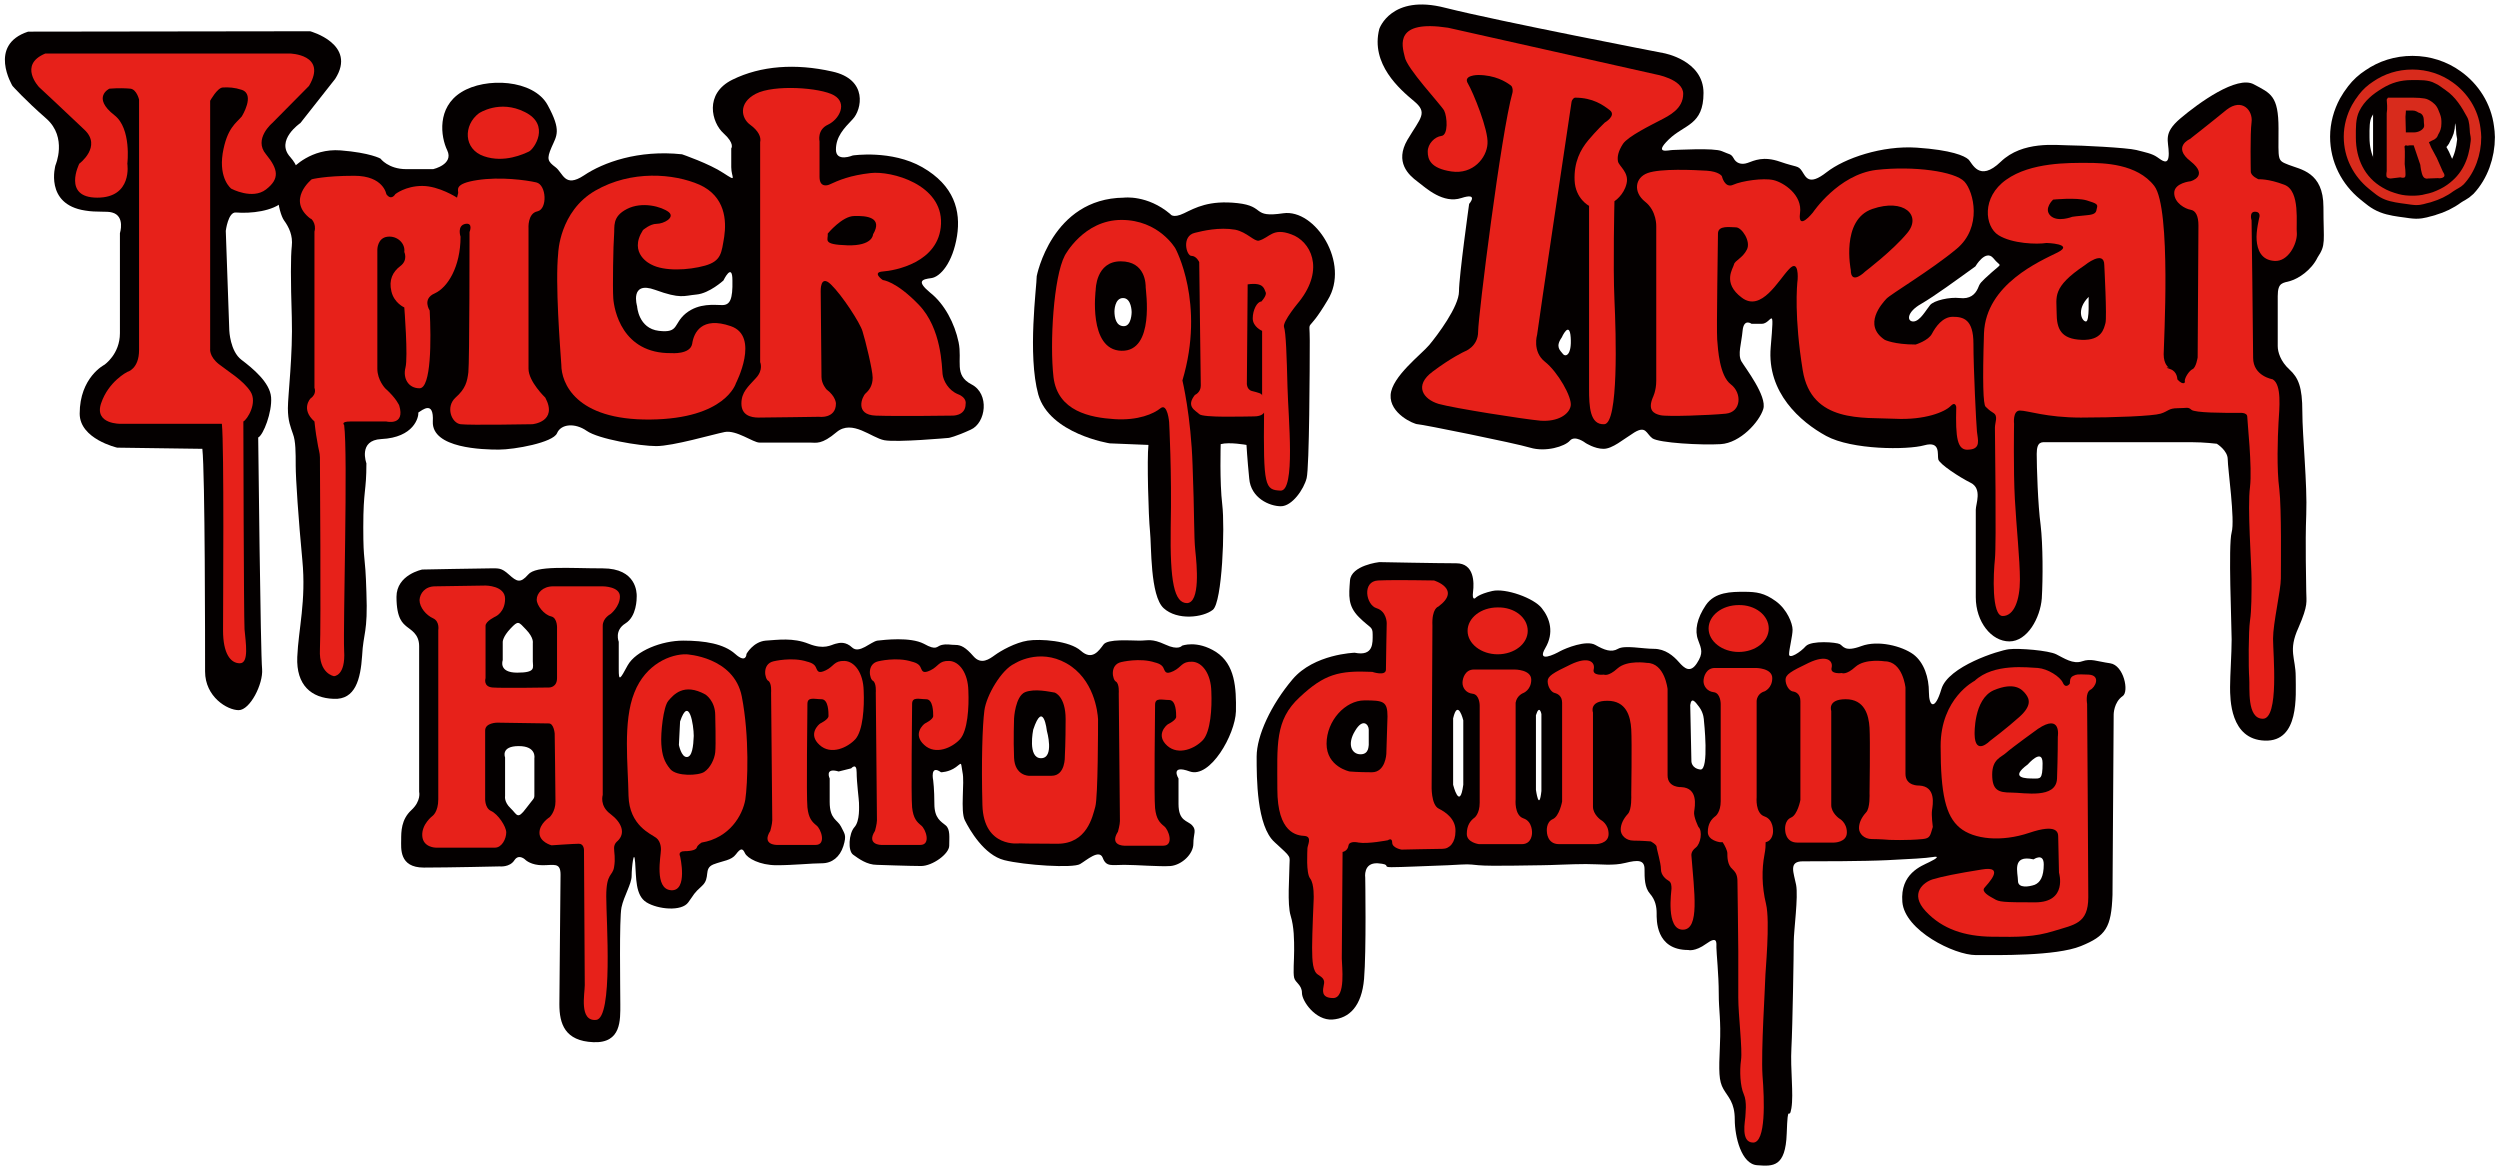 <?xml version="1.0" encoding="utf-8"?>
<!-- Generator: Adobe Illustrator 22.1.0, SVG Export Plug-In . SVG Version: 6.00 Build 0)  -->
<svg version="1.1" id="レイヤー_1" xmlns="http://www.w3.org/2000/svg" xmlns:xlink="http://www.w3.org/1999/xlink" x="0px"
	 y="0px" viewBox="0 0 640 300" style="enable-background:new 0 0 640 300;" xml:space="preserve">
<style type="text/css">
	.st0{fill:#040000;}
	.st1{fill:#E7211A;}
	.st2{fill:none;stroke:#040000;stroke-width:6.991;stroke-miterlimit:10;}
	.st3{fill:#D82B1C;}
</style>
<g>
	<g>
		<g>
			<path class="st0" d="M7.2,8.1l72.2-0.1c0,0,12.1,3.3,6.4,12.2l-8.9,11.3c0,0-6.5,4.4-2.6,8.7c3.8,4.3,1.9,7.9-1.7,11.3
				c-2.7,2.6-8.4,3.2-12.2,2.9c-2-0.2-2.6,4.7-2.6,4.7l0.9,25.5c0,0,0.2,5.3,3.1,7.5c2.9,2.2,7.3,5.8,7.6,9.6
				c0.3,3.8-2,9.7-3.3,10.3c0,0,0.6,55.5,1,59.3c0.3,3.8-3.1,10.5-6,10.5c-2.9,0-8.6-3.4-8.6-9.9c0-6.5,0-50.8-0.7-57l-21.8-0.3
				c0,0-9.6-2.2-9.6-8.7c0-9.3,6.3-12.5,6.3-12.5s4-2.7,4-8.1V59.7c0,0,1.4-4.4-2-5.3c-1.3-0.4-4,0-6.9-0.5
				c-10.5-1.6-7.6-11.6-7.6-11.6s3.1-7.1-2.3-11.9C6.3,25.5,3.2,22,3.2,22S-3.2,11.5,7.2,8.1z"/>
			<g>
				<g>
					<path class="st0" d="M248.7,98.4c-4.6-2.4-2.3-6-3.3-10.8c-1-4.8-3.6-9.8-7.3-12.7c-3.6-3-2-3.4,0.3-3.7
						c2.3-0.3,5.5-3.9,6.6-10.8c1-6.4-0.7-12.9-8.9-17.6c-7.9-4.5-17.8-3-17.8-3s-4.3,1.8-4.3-1.5c0-3.3,2-5.4,4.3-7.8
						c2.3-2.4,4-10.2-5.3-12.2c-9.3-2.1-18.2-1.5-25.5,2.1c-7.3,3.6-5.3,11-2.3,13.7c3,2.7,2,3.9,2,3.9s0,2.1,0,4.8
						c0,2.7,1.7,3.9-2,1.5c-3.6-2.4-10.6-4.8-10.6-4.8c-11.2-1.2-20.2,2.1-25.1,5.4c-5,3.3-5.3-0.6-7.3-2.1c-2-1.5-2.3-2.1-1-5.1
						c1.3-3,2.6-4.2-1-10.8c-3.6-6.6-15.9-7.2-22.1-3.3c-6.3,3.9-5.3,11.4-3.6,14.9c1.7,3.6-3.6,4.8-3.6,4.8s-2.3,0-6.9,0
						c-4.6,0-6.6-2.7-6.6-2.7s-2.6-1.5-10.2-2.1c-7.6-0.6-12.2,4.5-12.2,4.5c-6,2.1-3.6,11.6-2.3,13.4c1.3,1.8,2.3,3.9,2,6.6
						c-0.3,2.7-0.3,8.7,0,18.2c0.3,9.6-1,20-1,23.3c0,3.3,0.7,4.8,1.3,6.6c0.7,1.8,0.7,4.8,0.7,8.1c0,3.3,0.7,13.7,1.7,24.2
						c1,10.5-1,17.6-1.3,24.8c-0.3,7.2,3.6,10.5,9.3,10.7c5.6,0.3,6.9-5.1,7.3-11c0.3-6,1.5-5.8,1.1-16.3c-0.3-10.4-0.8-7-0.8-16.6
						c0-9.8,0.8-9,0.8-16.4c0,0-2.2-5.9,3.8-6.2c8.4-0.4,9.6-5.6,9.5-6.8c1-0.6,4-3.2,3.7,2.3c-0.3,6.9,12.9,7.2,16.9,7.2
						c4,0,13.9-1.8,14.9-4.2c1-2.4,4.6-2.7,7.6-0.6c3,2.1,13.6,3.9,17.8,3.9c4.3,0,14.5-3,17.5-3.6c3-0.6,7.3,2.7,8.9,2.7h12.9
						c1.7,0,3,0.6,6.9-2.7c4-3.3,8.9,1.5,12.2,2.1c3.3,0.6,16.5-0.6,16.5-0.6s1.7-0.3,5.6-2.1C252.4,108.3,253.4,100.8,248.7,98.4z
						 M184.9,78.1c-2,0-5.9-0.6-9.3,2.1c-3.3,2.7-1.7,5.1-6.9,4.5c-5.3-0.6-5.6-6.3-5.6-6.3s-2-6.6,4.6-4.2
						c6.6,2.4,7.3,1.5,10.6,1.2c3.3-0.3,6.9-3.6,6.9-3.6s2.3-4.8,2.3,0C187.6,76.6,186.9,78.1,184.9,78.1z"/>
				</g>
			</g>
			<g>
				<g>
					<path class="st0" d="M594.8,53c0-9-5.9-9.6-8.9-10.8c-3-1.2-2.6-0.9-2.6-9.3c0-8.4-2-9-6.3-11.3c-4.3-2.4-14.2,4.8-18.8,8.7
						c-4.6,3.9-3,5.7-3,9c0,3.3-1.7,1.8-3,0.9c-1.3-0.9-3-1.2-5.3-1.8c-2.3-0.6-14.5-1.2-17.5-1.2c-3,0-11.6-1.2-17.2,4.2
						c-5.6,5.4-7.3,0.3-8.3-0.6c-1-0.9-4.3-2.4-13.2-3c-8.9-0.6-18.5,2.7-23.1,6.3c-4.6,3.6-5.3,1.2-6.3-0.3c-1-1.5-1.3-0.9-5.6-2.4
						c-4.3-1.5-6.6-0.3-8.3,0.3c-1.7,0.6-3,0-3.6-1.2c-0.7-1.2-1-0.9-3-1.8c-2-0.9-11.6-0.3-12.6-0.3c-1,0-5,1.2-1-2.7
						c4-3.9,8.9-3.6,8.9-11.9c0-8.4-10.2-10.2-10.2-10.2S383.9,5.5,370,2c-13.9-3.6-16.9,5.4-16.9,5.4c-2.3,9,5.3,15.5,8.9,18.5
						c3.6,3,1.7,4.2-1.7,9.9c-3.3,5.7,0.3,9,2.6,10.7c2.3,1.8,6.6,5.7,11.2,4.2c4.6-1.5,2,1.5,2,1.5s-2.6,18.5-2.6,22.4
						c0,3.9-5.6,11.3-7.6,13.7c-2,2.4-9.6,8.1-9.9,12.8c-0.3,4.8,6,7.5,6.9,7.5c1,0,24.8,4.8,28.8,6c4,1.2,8.9-0.3,10.2-1.8
						c1.3-1.5,4,0.6,4,0.6s2.3,1.5,4.6,1.5c2.3,0,5-2.4,7.9-4.2c3-1.8,3,0.3,4.6,1.5c1.7,1.2,12.6,1.8,17.5,1.5
						c5-0.3,9.9-5.7,10.9-9c1-3.3-4.6-10.5-5.6-12.2c-1-1.8,0-4.5,0.3-7.8c0.3-3.3,2.3-1.8,2.3-1.8s0,0,2.6,0c2.6,0,3.3-5.7,2.3,6
						c-1,11.6,7.6,19.1,14.2,22.7c6.6,3.6,20.8,3.6,25.1,2.4c4.3-1.2,3.3,2.4,3.6,3.6c0.3,1.2,5.3,4.5,8.3,6c3,1.5,1.3,5.4,1.3,6.9
						c0,1.5,0,16.1,0,22.4c0,6.3,4,11.3,8.6,11.3c4.6,0,7.9-6,8.3-11c0.3-5.1,0.3-13.7-0.3-18.8c-0.7-5.1-1-14.9-1-18.2
						c0-3.3,1.3-3,2.6-3c1.3,0,33.7,0,37,0c3.3,0,6.5,0.4,6.5,0.4s2.8,1.7,2.8,4c0,2.4,1.9,15.5,1,18.7c-0.9,3.3,0,23.8,0,27.4
						c0,3.6-0.4,9.2-0.4,12.2c0,3,0,13.4,8.9,13.7c8.9,0.3,7.9-11.6,7.9-16.4c0-4.8-2-6.6,0.7-12.5c2.6-6,2-6.6,2-9.3
						c0-2.7-0.3-11.9,0-19.7c0.3-7.8-1-20-1-26.3c0-6.3-1-8.7-3.3-10.8c-2.3-2.1-3-4.5-3-6c0-1.5,0-9.3,0-12.8
						c0-3.6,1.3-3.3,3.3-3.9c2-0.6,5.3-2.7,6.9-6C595.5,62.6,594.8,62,594.8,53z M400.1,90.6c-0.7-0.9-2-1.8-0.3-4.2
						c0,0,2-4.5,2.3,0C402.4,90.9,400.8,91.5,400.1,90.6z M509.9,69.7c-3,2.7-3,2.7-3.6,4.2c-0.7,1.5-2,2.7-4.6,2.4
						c-2.6-0.3-6.6,0.6-7.6,1.8c-1,1.2-2.6,4.2-4.3,4.2c-1.7,0-1.7-2.4,2-4.5c3.6-2.1,8.9-6,13.9-9.6c0,0,2.6-4.5,4.6-2.1
						C512.2,68.5,512.8,67.1,509.9,69.7z M534,82.3c-1,0-2.6-3,0.7-6.3C534.6,76,535,82.3,534,82.3z"/>
				</g>
			</g>
			<g>
				<g>
					<g>
						<path class="st0" d="M328.5,54.6c-8.2,1.2-4.4-1.8-11.7-2.6c-7.3-0.8-10.8,1.2-13.7,2.6c-2.9,1.4-3.5,0.2-3.5,0.2
							c-5.9-5-11.9-4.2-11.9-4.2c-18.5,0.2-22.3,20.1-22.3,20.1c0,2.6-2.4,20.1,0.4,30.3c2.9,10.1,18.3,12.5,18.3,12.5l9.9,0.4
							c-0.4,3.6,0,18.3,0.4,22.1c0.4,3.8,0,16.5,3.5,19.7c3.5,3.2,10.1,2.4,12.6,0.4c2.4-2,3.1-21.1,2.4-26.9
							c-0.7-5.8-0.4-15.5-0.4-15.5c2.2-0.6,6.6,0.2,6.6,0.2s0.2,3.6,0.7,8.6c0.4,5,5.2,7.1,8.1,7.1c2.9,0,5.9-4.4,6.6-7.2
							c0.7-2.8,0.8-28.6,0.8-35.2c0-6.6-1.1-0.8,4.6-10.4C345.7,67.4,336.7,53.4,328.5,54.6z M287.7,83.5c-2,0-2.4-2.2-2.4-3.8
							c0,0,0-3.4,2.2-3.4c2.2,0,2.2,3.6,2.2,3.6S289.7,83.5,287.7,83.5z"/>
					</g>
				</g>
				<g>
					<path class="st1" d="M11.6,13.7h62.6c0,0,9.7,0.2,4.9,8.3l-9.4,9.5c0,0-4.9,4.1-1.6,8c3.2,3.9,3.5,6.3,0,9
						c-3.5,2.7-8.9-0.2-8.9-0.2s-3.2-2.4-2.2-9c1.1-6.6,3.5-7.8,4.9-9.5c0,0,3.5-5.6,0-6.8c-1.8-0.6-3.4-0.7-4.9-0.6
						c-1.4,0.1-3.2,3.4-3.2,3.4v63.5c0,0-0.3,1.9,2.2,3.9c2.4,1.9,6.2,4.1,8.1,7c1.9,2.9-0.8,7.2-1.8,7.7c0,0,0.1,49.8,0.3,53.2
						c0.3,3.4,1.2,8.7-1.2,8.7c-2.4,0-4.3-2.5-4.3-8.4s0.3-47.3-0.3-52.9H31c0,0-7,0.2-5.1-5.3c1.9-5.6,6.7-8,6.7-8s3-0.7,3-5.6
						V25.5c0,0-0.6-2.6-2.2-2.8c-1.2-0.1-2.9-0.2-5.4,0c0,0-4.6,2.2,1.3,6.8c4.4,3.4,3.3,12.4,3.3,12.4s1.4,8.7-7.7,8.7
						c-9,0-4.6-8.7-4.6-8.7s5.9-4.4,1.3-8.7c-4.6-4.4-11.6-10.9-11.6-10.9S4.6,16.6,11.6,13.7z"/>
					<g>
						<path class="st1" d="M80.5,59.3v40c0,0,0.7,1.5-1,2.7c0,0-2.6,2.7,1,5.9c0,0,0.3,3,0.7,5c0.3,2.1,0.7,3,0.7,4.2
							c0,1.2,0.3,43,0,49.2c-0.3,6.2,3.6,6.8,3.6,6.8s3,0,2.6-6.5c-0.3-6.5,1-50.4,0-57.8c0,0-1-0.9,1.6-0.9h9.2
							c0,0,4.9,1.2,3.3-4.1c0,0-0.7-1.8-3.6-4.4c0,0-2-2.1-2-5c0-3,0-30.5,0-30.5s0-3,2.6-3.3c2.6-0.3,4.6,1.8,4.3,3.9
							c0,0,1,2.1-1,3.6c-2,1.5-3,3.6-2.3,6.5c0.7,3,3.3,4.1,3.3,4.1s1,12.7,0.3,15.4c-0.7,2.7,0.7,5.3,3.6,5.3c3,0,3-12.4,2.6-19.9
							c0,0-2-3,1.3-4.4c3.3-1.5,6.6-6.8,6.6-14.5c0,0-1-2.9,1.3-3.3c2-0.3,1,2.1,1,2.1s0,33.5-0.3,35.9c-0.3,2.4-0.7,4.2-3.3,6.5
							c-2.6,2.4-1,6.5,1.3,6.8c2.3,0.3,18.4,0,18.4,0s6.6-0.6,3.3-6.8c0,0-4.3-4.1-4.3-7.4c0-3.3,0-35.9,0-35.9s-0.3-3.9,2.3-4.4
							c2.6-0.6,2.3-6.8-0.3-7.4c-2.6-0.6-9.2-1.5-15.1-0.6c-5.9,0.9-4.9,2.4-4.9,3.3l-0.3,1.2c0,0-4.6-3-8.9-3
							c-4.3,0-6.9,2.1-6.9,2.1s-1,1.8-2.3,0c0,0-0.7-4.7-8.2-4.7c-7.6,0-10.9,0.9-10.9,0.9s-6.6,5.3-0.3,10.1
							C79.5,55.7,81.1,57.2,80.5,59.3z"/>
						<path class="st1" d="M122.6,29c0,0,5.3-3.6,11.8-0.3c6.6,3.3,2.3,9.5,1,10.1c-1.3,0.6-6.3,3-11.5,1.2
							C118.6,38.2,118.6,32,122.6,29z"/>
					</g>
					<g>
						<g>
							<path class="st1" d="M245.2,100.9c-2.4-1-3.7-3.4-3.9-5.1c-0.2-1.8-0.2-11.7-6.1-17.8c-5.9-6.1-9.2-6.3-9.2-6.3s-2.9-2,0-2.2
								c2.9-0.2,14.5-2.2,14.9-12.2c0.4-10.1-12.7-13.6-18-13c-5.3,0.6-8.1,1.8-10.7,3c0,0-2.4,1-2.4-2c0-3,0-9.1,0-9.1
								s-0.7-3,2.2-4.3c2.9-1.4,5-5.5,1.5-7.5c-3.5-2-15.4-2.8-20-0.4c-4.6,2.4-3.7,6.3-1.5,7.9c2.2,1.6,2.9,3.2,2.6,4.5v56.3
								c0,0,0.9,2-1.1,4.1c-2,2.2-3.7,3.6-3.7,6.5c0,3,2.4,3.6,4.4,3.6c2,0,15.4-0.2,15.4-0.2s4.4,0.6,4.4-3.4c0,0,0-1.8-2.4-3.6
								c0,0-1.3-1.4-1.3-3.2c0-1.8-0.2-21.9-0.2-21.9s-0.2-4.5,2.6-1.8c2.9,2.8,7.5,9.9,8.1,12c0.7,2.2,2.6,9.9,2.6,11.9
								c0,2-0.9,3.2-1.8,4c-0.9,0.8-2.9,5.5,2.6,5.7c5.5,0.2,19.5,0,19.5,0s3.5,0.2,3.5-3C247.2,103.4,247.6,101.8,245.2,100.9z
								 M223.5,60c0,0,0,3-6.6,2.8c-6.6-0.2-4.8-1.4-5-3c0,0,3.7-4.5,6.8-4.5C221.8,55.2,226.1,55.6,223.5,60z"/>
						</g>
					</g>
					<path class="st1" d="M142.9,64.8c0,0,0.3-10.7,9.5-16c9.2-5.3,20.1-4.4,26.7-1.5c6.6,3,6.9,9.2,6.3,13.3
						c-0.7,4.1-0.7,6.2-4.9,7.4c-4.3,1.2-10.5,1.5-13.8-0.3c0,0-6-2.7-2.1-8.8c0,0,1.8-1.6,3.5-1.6c1.8,0,4.8-1.6,3.1-3
						c-1.8-1.4-6.8-2.8-10.7-0.8c-3.9,2-3.1,4.5-3.3,6.7c-0.2,2.2-0.4,13.4-0.2,16.2c0.2,2.8,2.2,14.2,14.9,14c0,0,4.8,0.4,5.3-2.4
						c0.4-2.8,2.4-7.1,9.9-4.5c7.5,2.6,1.3,14.6,1.3,14.6s-2.6,9.1-21.9,9.3c-19.3,0.2-22.8-9.5-22.8-14
						C143.4,89,142.1,72.6,142.9,64.8z"/>
					<g>
						<g>
							<path class="st1" d="M306,141c-0.4-3.8-0.2-9.3-0.7-21.9c-0.4-12.6-2.6-21.7-2.6-21.7c5.9-19.8-1.8-33.8-1.8-33.8
								s-4.2-7.3-13.8-7.3c-9.7,0-14.5,9.1-14.5,9.1c-2.9,5.5-3.9,22.5-2.9,31.2c1.1,8.7,9.4,10.3,15.6,10.7
								c6.1,0.4,10.1-1.4,11.8-2.8c1.8-1.4,2.2,3.6,2.2,3.6s0.7,12.8,0.4,26.9c-0.2,14,0.9,19.4,4.2,19.4
								C307.3,154.2,306.4,144.7,306,141z M287.1,89.8c-8.6-0.2-6.6-15.6-6.6-15.6s0-7.3,6.4-7.3c6.4,0,6.4,5.9,6.4,6.7
								C293.3,74.4,295.7,90,287.1,89.8z"/>
						</g>
					</g>
					<g>
						<g>
							<path class="st1" d="M330.6,60c-4.8-1.8-5.5,0.8-8.3,1.6c-1.2,0.3-3.1-2.2-6.1-2.8c-4.1-0.7-8.3,0.3-10.3,0.8
								c-3.5,0.8-2.2,5.9-0.9,5.9c1.3,0,2,1.6,2,1.6s0.4,29.8,0.4,31.6c0,1.8-1.5,2.4-1.5,2.4c-2.4,3,0.2,4,1.1,4.9
								c0.9,1,11.8,0.6,14,0.6c2.2,0,2.6-1,2.6-1c-0.2,19,0.2,19.8,4.2,20c3.9,0.2,2-18.6,1.8-26.5c-0.2-7.9-0.4-14-0.9-15.4
								c-0.4-1.4,3.9-6.5,3.9-6.5C339.3,68.7,335.4,61.7,330.6,60z M322.9,77.2c-1.1,0-2.2,2.2-2.2,4.3c0,2.2,2.4,3.2,2.4,3.2v16.6
								c0-0.6-1.1-0.8-2.6-1.2c-1.5-0.4-1.3-2.2-1.3-2.2l0.2-25.1c4.2-0.6,4.2,1.2,4.6,2C324.4,75.6,322.9,77.2,322.9,77.2z"/>
						</g>
					</g>
					<path class="st1" d="M370.7,7.1l53,11.9c0,0,7.2,1.2,7.2,5c0,3.9-3.6,5.6-5.9,6.8c-2.3,1.2-8.2,4.1-9.5,6
						c-1.3,2-1.5,3.4-1.3,4.5c0.2,1.2,2.9,2.8,2.2,5.7c-0.7,3-3.1,4.5-3.1,4.5s-0.4,16.6,0,25.3c0.4,8.7,1.1,31.6-2.6,31.8
						c-3.7,0.2-3.9-4.5-3.9-9.1c0-4.5,0-46.8,0-46.8s-3.5-1.8-3.7-6.5c-0.2-4.7,1.5-7.9,3.5-10.3c2-2.4,4.2-4.5,4.2-4.5
						s3.1-1.8,1.3-3.2c-1.7-1.3-4.3-3.2-8.9-3.2c-0.2,0-0.8,0.4-0.9,1.2c-1.2,8.1-8.2,54.8-8.8,59.5c0,0-1.3,4.3,2,6.9
						c3.3,2.6,7,9.1,6.6,11.3c-0.4,2.2-3.3,4.1-7.7,3.8c-4.4-0.4-22.2-3.2-26.1-4.3c-4-1.2-6.4-4.7-1.5-8.3c4.8-3.6,8.1-5.1,8.1-5.1
						s3.5-1.2,3.5-5.1c0-3.8,5.9-51,8.8-61.2c0.1-0.4,0.1-1.4-0.4-1.8c-1.3-1-4.1-2.7-8.4-2.7c0,0-4,0-2.6,2.2
						c1.3,2.2,5.3,11.9,5,15.4c-0.2,3.6-3.7,7.9-9.2,7.1c-5.5-0.8-6.1-3.2-6.1-5.1c0-2,1.8-3.8,3.5-4c1.8-0.2,1.5-4.9,0.7-6.5
						c-0.9-1.6-9.7-10.9-10.1-13.8C358.9,11.6,356.9,5,370.7,7.1z"/>
					<g>
						<g>
							<path class="st1" d="M506.1,110.5c-0.2-2-0.9-16.2-0.9-22.5c0-6.3-2.6-6.9-5.3-6.9c-2.6,0-4.4,2.6-5.3,4.3
								c-0.9,1.8-4.2,2.8-4.2,2.8c-5.5,0-7.9-1.2-7.9-1.2c-5.7-3.8-0.7-9.3,0.4-10.5c1.1-1.2,11.4-7.3,18-12.8
								c6.6-5.5,4.4-14.6,2-17.2c-2.4-2.6-12.9-4.1-22.6-3c-9.7,1.2-16.2,10.9-16.2,10.9s-3.9,4.9-3.3,0.2c0.7-4.7-4.2-7.9-6.8-8.5
								c-2.6-0.6-8.1,0.2-10.3,1.2c-2.2,1-2.9-2.2-2.9-2.2s-0.7-1.2-3.9-1.4c-3.3-0.2-11.8-0.6-15.1,0.6c-3.3,1.2-3.7,4.9-0.7,7.3
								C424.2,54,424,58,424,58s0,36.9,0,39.5c0,2.6-0.9,4.3-0.9,4.3c-1.3,3.2,0.2,4.1,2,4.5c1.8,0.4,12.7,0,16.7-0.4
								c4-0.4,4.2-5.3,1.3-7.5c-2.9-2.2-3.3-8.9-3.5-11.5c-0.2-2.6,0.2-24.9,0.2-27.1c0-2.2,3.1-1.6,4.6-1.6c1.5,0,3.9,3.6,2.8,5.7
								c-1.1,2.2-3.1,2.8-3.3,3.8c-0.2,1-3.1,4.7,2,8.5c5,3.8,9.4-4.5,12.1-7.3c2.6-2.8,2.2,2.6,2.2,2.6c-0.2,1.6-0.9,9.7,1.3,23.3
								c2.2,13.6,15.6,12,23.5,12.4c7.9,0.4,12.9-1.8,14.3-3.2c1.3-1.4,1.5,0.2,1.5,0.2c-0.2,7.9,0.2,11.3,3.3,10.9
								C507.2,114.9,506.3,112.5,506.1,110.5z M473.8,69.1c0,0-2.6-12.8,5.5-15.6c8.1-2.8,12.7,1.6,9,6.1
								c-3.7,4.5-10.8,9.9-10.8,9.9S473.8,73.2,473.8,69.1z"/>
						</g>
					</g>
					<g>
						<g>
							<path class="st1" d="M584.8,47.3c-4.2-1.6-6.6-1.4-6.6-1.4s-2-0.8-2-2c0,0-0.2-9.7,0.2-12.6c0.4-3-2.4-6.3-6.4-3.2
								c-3.9,3.2-9.4,7.5-9.4,7.5s-4.6,2,0.2,5.7c4.8,3.8,0,5.1,0,5.1s-4.2,0.4-4.2,3c0,2.6,2.9,4.1,4.2,4.3c1.3,0.2,2,1.6,2,4
								c0,2.4-0.2,33.8-0.2,33.8s-0.4,2.6-1.3,3c-0.9,0.4-2,2.2-2,3c0,0,0.2,0.6-0.4,0.6c-0.7,0-1.5-1-1.5-1s0-2-1.8-2.6
								c-1.8-0.6-0.4-0.4-0.4-0.4s-1.3-0.8-1.3-3.4c0-2.6,2-37.3-2.4-43.1c-4.4-5.7-12.9-5.9-17.3-5.9c-4.4,0-14.3-0.2-20.6,4.3
								c-6.4,4.5-5.5,12-2,14.2c3.5,2.2,9.9,2.4,12.3,2c0,0,7.2,0.2,2.9,2.4c-4.4,2.2-18.4,8.1-18.9,20.7
								c-0.4,12.6-0.2,18.2,0.4,18.8c0.7,0.6,0.7,0.8,2,1.6c1.3,0.8,0.4,2.4,0.4,3.8c0,1.4,0.4,29.8,0,33.6
								c-0.4,3.8-0.9,14.6,2,14.6c2.9,0,4.4-4.1,4.4-9.3c0-5.1-0.9-13.4-1.3-20.7c-0.4-7.3-0.2-19.2-0.2-19.2s-0.4-3.4,1.5-3.4
								c2,0,6.8,1.8,15.6,1.8c8.8,0,18.4-0.4,20.4-1c2-0.6,2-1.4,4.4-1.4c2.4,0,2.6-0.4,3.5,0.4c0.9,0.8,8.1,0.8,12.3,0.8
								c0,0,2-0.2,2,1c0,1.2,1.3,12.8,0.7,18c-0.7,5.1,0.4,20,0.4,23.5c0,3.6,0,8.1-0.4,10.7c-0.4,2.6-0.4,12.1-0.2,14.6
								c0.2,2.6-0.7,10.5,3.5,10.5c4.2,0,2.6-16.6,2.6-20.5c0-4,2-12.4,2-15.4c0-3,0.2-17.8-0.4-22.9c-0.7-5.1-0.4-13.4-0.2-17
								c0.2-3.6,0.9-9.7-1.5-11.1c0,0-5-0.8-5-5.5c0-4.7-0.4-35.2-0.4-35.2s-0.7-2.2,0.9-2.2c1.5,0,1.1,1.4,1.1,1.4
								s-0.9,3.6-0.7,5.9c0.2,2.4,1.1,5.1,4.6,5.3c3.5,0.2,5.7-4.3,5.7-6.9C587.7,57.4,589,48.9,584.8,47.3z M524.9,55.2
								c-1.8-1.8,0.7-4.1,0.7-4.1s5.9-0.6,8.6,0.2c2.6,0.8,2.9,1,2.6,2c-0.2,1-0.2,1.6-2.6,1.8c-2.4,0.2-3.7,0.4-3.7,0.4
								S526.7,57,524.9,55.2z M539,82.7c-0.4,1.4-0.9,4.5-6.1,4.3c-5.3-0.2-6.4-2.8-6.4-6.9c0-4.1-1.3-6.5,7.2-12.2c0,0,5-4.1,5,0
								C538.7,67.9,539.4,81.3,539,82.7z"/>
						</g>
					</g>
				</g>
			</g>
		</g>
		<g>
			<g>
				<g>
					<path class="st0" d="M311.3,166.9c-4.9-3.1-8.7-1.6-8.7-1.6s-0.9,1.3-4.3-0.3c-3.5-1.6-4.3-1-6.6-1c-2.3,0-8.1-0.5-9.2,1
						c-1.2,1.6-2.9,4.2-5.8,1.6c-2.9-2.6-10.4-3.1-13.6-2.6c-3.2,0.5-6.9,2.6-8.4,3.7c-1.4,1-3.5,2.6-5.5,0.3
						c-2-2.3-3.2-2.9-4.6-2.9c-1.4,0-2-0.3-3.5,0c-1.4,0.3-1.2,1.6-4.6-0.3c-3.5-1.8-10.1-1-11.9-0.8c-1.7,0.3-4.6,3.4-6.4,1.8
						c-1.7-1.6-3.2-1.3-4.3-1c-1.2,0.3-2.9,1.6-6.9,0c-4-1.6-7.8-1-11-0.8c-3.2,0.3-4.9,3.4-4.9,3.4s0,2.6-2.9,0
						c-2.9-2.6-7.8-3.4-13.3-3.4c-5.5,0-12.1,2.6-14.2,6.3c-2,3.7-2.3,4.2-2.3,1c0-3.1,0-7,0-7s-1.2-2.9,1.7-4.7
						c2.9-1.8,2.9-6.3,2.9-7c0-0.8,0-7.1-8.7-7.1c-8.7,0-17.1-0.8-19.1,1.6c-2,2.3-2.9,1.8-4.9,0c-2-1.8-2.6-1.6-4.9-1.6
						c-2.3,0-17.3,0.3-17.3,0.3s-6.6,1.3-6.6,7c0,5.7,1.7,6.8,2.6,7.6c0.9,0.8,3.2,1.8,3.2,5c0,3.1,0,37.3,0,37.3s0.6,2.3-2,4.7
						c-2.6,2.4-2.6,5.5-2.6,7.6c0,2.1-0.6,7.1,5.8,7.1c6.4,0,19.4-0.3,19.4-0.3s2.6,0.3,3.8-1.6c1.2-1.8,2.9,0,2.9,0
						s1.4,1.3,4.3,1.3c2.9,0,4.6-0.8,4.6,2.4c0,3.1-0.3,28.2-0.3,33.2c0,5,1.4,9.4,8.7,9.7c7.2,0.3,6.9-5.7,6.9-9.7
						c0-3.9-0.3-21.9,0.3-24.8c0.6-2.9,2.6-6,2.6-8.1c0-2.1,0.6-7.3,0.9-3.4c0.3,3.9,0,8.4,2.9,10.2c2.9,1.8,9,2.4,10.7,0
						c1.7-2.3,1.2-2.1,3.5-4.2c2.3-2.1,0.3-4.4,2.9-5.5c2.6-1,4.6-1,5.8-2.6c1.2-1.6,1.7-1.6,2.3-0.3c0.6,1.3,3.8,3.1,8.1,3.1
						c4.3,0,9-0.5,11.6-0.5c2.6,0,4.6-1.6,5.5-4.4c0.9-2.9,0.3-3.1-0.6-5c-0.9-1.8-2.9-1.8-2.9-6.3c0-4.4,0-6,0-6s-1.4-2.9,2.3-1.8
						l3.2-0.8c0,0,1.4-1.6,1.4,1c0,2.6,0.6,7.1,0.6,7.8c0,0.8,0.3,4.7-1.2,6.3c-1.4,1.6-1.7,6-0.3,7c1.4,1,3.5,2.6,6.1,2.6
						c0,0,8.4,0.3,11.3,0.3c2.9,0,7.2-3.1,7.2-5.2c0-2.1,0.3-4.2-0.9-5.2c-1.2-1-2.9-1.8-2.9-5.5c0-3.7-0.3-6-0.3-6s-0.9-4.2,2-2.1
						c0,0,2,0,3.8-1.3c1.7-1.3,1.2-1.3,1.7,1.3c0.6,2.6-0.6,9.9,0.6,12.3c1.2,2.4,4.9,8.9,10.1,10.2c5.2,1.3,17.6,2.1,19.4,1
						c1.7-1,4.9-3.9,5.8-1.6c0.9,2.4,2.3,1.8,5.5,1.8c3.2,0,9,0.5,11.9,0.3c2.9-0.3,5.8-3.1,5.8-5.7c0-2.6,0.9-3.4-0.3-4.7
						c-1.2-1.3-3.5-1-3.5-5.5c0-4.4,0-6.5,0-6.5s-2.3-3.7,2.9-1.8c5.2,1.8,11.6-9.4,11.8-15.4C316.5,176.1,316.2,170.1,311.3,166.9z
						 M128.7,169v-4.7c0,0,0-1.3,2-3.4c2-2.1,2-1.8,4,0.3c2,2.1,1.7,3.4,1.7,3.4s0,3.1,0,4.7c0,1.6,0.9,2.9-4,2.9
						C127.5,172.2,128.7,169,128.7,169z M134.7,206.9c-2.3,3.1-2.3,1.6-4,0c-1.7-1.6-1.4-3.1-1.4-3.1v-9.9c0,0-1.2-2.9,3.5-2.9
						c4.6,0,4,3.1,4,3.1s0,6.5,0,8.6C136.8,204.8,137,203.8,134.7,206.9z M175.8,193.8c-1.4,0-2-3.1-2-3.1l0.3-6
						c2.3-6.8,3.5,1,3.5,3.7C177.5,191,177.2,193.8,175.8,193.8z M266.5,194.1c-3.5,0-2-7.3-2-7.3c2.6-7.8,3.5,0.3,3.5,0.3
						S270,194.1,266.5,194.1z"/>
				</g>
			</g>
			<g>
				<g>
					<path class="st0" d="M540.2,169.8c-3.5-0.5-4.9-1.3-7.2-0.5c-2.3,0.8-4.6-0.8-6.6-1.8c-2-1-9.5-1.6-12.1-1.3
						c-2.6,0.3-15.6,4.4-17.3,10.2c-1.7,5.7-3.2,4.4-3.2,0.8c0-3.7-1.2-7.6-4-9.7c-2.9-2.1-9-3.7-13.3-2.1c-4.3,1.6-4.6,0-5.5-0.5
						c-0.9-0.5-7.2-1-8.7,0.5c-1.4,1.6-4.3,3.4-4.3,2.1c0-1.3,0.9-4.7,0.9-6.3c0-1.6-1.4-5.2-4.3-7.3c-2.9-2.1-4.9-2.4-8.1-2.4
						c-3.2,0-7.5,0-9.8,3.4c-2.3,3.4-2.9,6.5-2,8.9c0.9,2.4,1.4,3.4-0.3,6c-1.7,2.6-3.2,1.3-4.6-0.3s-3.5-3.4-6.4-3.4
						c-2.9,0-7.5-1-9.2,0c-1.7,1-3.5,0.3-5.8-1c-2.3-1.3-7.5,0.8-9,1.6c-1.4,0.8-6.1,3.1-3.8-0.8c2.3-3.9,1.2-7.6-0.9-10.2
						c-2-2.6-9.3-5.2-12.7-4.4c-3.5,0.8-4.3,1.8-4.3,1.8s-0.9,0.8-0.6-1.6c0.3-2.4,0.3-7.3-4.3-7.3c-4.6,0-19.7-0.3-19.7-0.3
						s-7.2,0.8-7.5,4.7c-0.3,3.9-0.6,6.5,2.3,9.4c2.9,2.9,3.5,2.3,3.5,4.4c0,2.1,0.3,5.7-4.6,4.7c0,0-10.4,0.3-15.9,6.8
						c-5.5,6.5-9.2,14.4-9.2,19.8c0,5.5,0,17.8,4.6,21.9c4.6,4.2,3.8,3.4,3.8,6c0,2.6-0.6,9.9,0.3,12.8c0.9,2.9,0.9,6.3,0.9,8.9
						c0,2.6-0.3,5.7,0,7c0.3,1.3,2,1.8,2,3.9c0,2.1,3.5,7.1,7.8,6.8c4.3-0.3,7.5-3.4,8.1-10.4c0.6-7.1,0.3-25.9,0.3-25.9
						s-0.6-3.9,3.2-3.7c3.8,0.3,0.9,1,3.5,1c2.6,0,8.7-0.3,14.5-0.5c5.8-0.3,4.6-0.3,7.8,0c3.2,0.3,13.9,0,16.2,0
						c2.3,0,7.5-0.3,11.3-0.3c3.8,0,6.9,0.5,10.1-0.3c3.2-0.8,4.9-0.8,4.9,1.6c0,2.3,0,4.7,1.4,6.3c1.4,1.6,1.7,3.4,1.7,5
						c0,1.6-0.3,9.4,8.1,9.4c0,0,1.7,0.5,4.6-1.6c2.9-2.1,2.6-0.3,2.6,1s0.6,7,0.6,11.7c0,4.7,0.6,6.5,0.3,13.3
						c-0.3,6.8-0.3,9.1,0.9,11.2c1.2,2.1,2.9,3.4,2.9,7.8c0,4.4,1.7,11.5,5.8,11.7c4,0.3,7.2,0.5,7.5-8.1c0.3-8.6,0.6-2.9,1.2-6.5
						c0.6-3.7-0.3-9.9,0-15.4c0.3-5.5,0.6-24.3,0.6-27.2c0-2.9,1.2-11.5,0.6-14.6c-0.6-3.1-2-6,1.7-6c3.8,0,15.6,0,21.7-0.3
						c6.1-0.3,9.8-0.5,11.6-0.8c1.7-0.3,1.2,0.3-0.9,1.3c-2,1-7.5,2.9-6.9,10.2c0.6,7.3,13.3,13.6,18.8,13.6
						c5.5,0,20.5,0.3,26.9-2.3c6.4-2.6,7.8-4.7,8.1-13.1l0.3-46.2c0,0,0-3.1,2.3-4.7C545.1,177.1,543.7,170.3,540.2,169.8z
						 M348.3,193.1c-2.3,0-3.5-2.6-1.4-6c2-3.4,3.5-1.6,3.5-0.3v3.9C350.3,190.7,350.6,193.1,348.3,193.1z M374.6,200.9
						c-0.9,6.8-2.6,0-2.6,0v-17c1.2-5.2,2.6,0.5,2.6,0.5V200.9z M394.6,202.5c-0.6,5.5-1.4-0.3-1.4-0.3v-19.1
						c0.9-2.9,1.4-0.3,1.4-0.3V202.5z M435.3,197c-2.3-0.3-2.3-2.1-2.3-2.1l-0.3-14.4c0.3-2.1,1.2-1,2.3,0.5
						c1.2,1.6,1.2,3.4,1.2,3.4S437.6,197.2,435.3,197z M519.1,195.7c0,0,3.8-4.4,3.8-0.3c0,4.2-0.6,3.9-2.3,3.9
						C518.8,199.3,514.2,199.3,519.1,195.7z M520.9,226.5c-1.4,0.5-4.3,1-4.3-1c0-2.1-1.7-6.8,4-5.5c0,0,2.6-1.8,2.6,1.3
						C523.2,224.4,522.3,225.9,520.9,226.5z"/>
				</g>
			</g>
			<path class="st1" d="M111.4,150.1l12.9-0.2c0,0,5,0,5,3.4c0,3.4-2.4,4.5-2.4,4.5s-2.6,1.2-2.6,2.4c0,1.2,0,13.4,0,13.4
				s-0.7,2.2,1.8,2.4c2.4,0.2,14.5,0,14.5,0s2,0,2-2.4c0-2.4,0-12.6,0-12.6s0.2-2.8-1.5-3.2c-1.8-0.4-3.7-2.8-3.7-4.3
				c0-1.6,1.5-3.4,4.2-3.4c2.6,0,12.7,0,12.7,0s4.4,0,4.4,2.6c0,2.6-2.4,4.5-2.4,4.5s-2,1-2,3c0,2,0,43.3,0,43.3s-0.9,2.8,2,4.9
				c2.9,2.2,3.9,4.9,1.8,6.9c0,0-0.9,0.6-0.9,1.8c0,1.2,0.4,2.6,0,4.9c-0.4,2.4-2,1.4-2,7.5c0,6.1,1.8,31.2-2.6,31.6
				c-4.4,0.4-2.9-6.7-2.9-8.9c0-2.2-0.2-34.6-0.2-34.6s0-1.6-1.3-1.6s-7,0.4-7,0.4s-3.1-0.8-3.1-3.2c0-2.4,2.6-4,2.6-4
				s1.5-1.4,1.5-4c0-2.6-0.2-17.4-0.2-17.4s-0.2-2.6-1.5-2.6c-1.3,0-13.2-0.2-13.2-0.2s-3.1,0-3.1,2c0,2,0,17.2,0,17.2
				s-0.2,2.6,1.5,3.4c1.8,0.8,3.9,4,3.9,5.5c0,1.6-1.1,3.9-2.9,3.9c-1.8,0-15.1,0-15.1,0s-3.3,0-3.5-3c-0.2-3,2.6-5.1,2.6-5.1
				s1.5-1,1.5-4.3c0-4.7,0-4.7,0-43.3c0,0,0.4-2.2-1.3-3c-1.8-0.8-3.5-2.8-3.5-4.7C107.5,151.9,108.8,150.1,111.4,150.1z"/>
			<g>
				<g>
					<path class="st1" d="M189.9,178.3c-2-10.2-14.2-10.8-14.2-10.8c-3.9-0.1-10.4,2.4-13.3,9.8c-3,7.4-1.6,18.7-1.5,26.4
						c0.2,7.7,5.8,9.8,7.1,10.8c1.3,1,1.2,3,1.2,3c0,1.6-1.8,10.1,2.6,10.4c4.4,0.3,2.3-8.7,2.3-8.7s-0.7-1.3,1.2-1.3
						c1.8,0,3-0.4,3.1-1c0.2-0.6,1.2-1.2,1.2-1.2c7.2-1.2,10.5-7,11.2-11C191.4,200.6,191.9,188.6,189.9,178.3z M183.1,192.6
						c-0.2,1.8-1.3,4-2.8,5c-1.5,1-7.1,1.2-8.7-0.7c-1.6-1.9-2.1-3.6-2.3-6.4c-0.2-2.8,0.5-9.6,1.8-11.1c1.3-1.5,3.9-4.7,9.5-1.6
						c0,0,2.5,1.6,2.5,5.3C183.1,183.1,183.3,190.8,183.1,192.6z"/>
				</g>
			</g>
			<path class="st1" d="M224.8,169.3c0,0,4.8-1.2,8.7,0.1c0,0,1.6,0.3,2.1,1.3c0.5,1,0.5,1.9,2.6,0.9c2.1-1,2.1-2.5,4.8-2.4
				c2.6,0.1,4.8,3.1,4.9,7.6c0.2,4.4-0.2,10.2-2.1,12.4c-2,2.2-6.3,4.2-9.2,1.5c-3-2.7-0.3-5.2,0.2-5.5c0,0,2.1-1,2.1-1.9
				c0-0.9,0-4.3-1.8-4.3c-1.8,0-3.6-0.7-3.6,1.2c0,1.9-0.3,23.7,0,26.5c0.3,2.8,1.2,3.7,2.3,4.6c1.2,0.9,2.6,5-0.2,5
				c-2.8,0-10,0-10,0s-3.9,0-1.6-3.6c0,0,0.5-1.8,0.5-2.7c0-0.9-0.3-32.7-0.3-32.7s0.2-2.4-0.7-3C222.6,173.9,221.8,170,224.8,169.3
				z"/>
			<path class="st1" d="M198,169.3c0,0,4.8-1.2,8.7,0.1c0,0,1.6,0.3,2.1,1.3c0.5,1,0.5,1.9,2.6,0.9c2.1-1,2.1-2.5,4.8-2.4
				c2.6,0.1,4.8,3.1,4.9,7.6c0.2,4.4-0.2,10.2-2.1,12.4c-2,2.2-6.3,4.2-9.2,1.5c-3-2.7-0.3-5.2,0.2-5.5c0,0,2.1-1,2.1-1.9
				c0-0.9,0-4.3-1.8-4.3c-1.8,0-3.6-0.7-3.6,1.2c0,1.9-0.3,23.7,0,26.5c0.3,2.8,1.2,3.7,2.3,4.6c1.2,0.9,2.6,5-0.2,5
				c-2.8,0-10,0-10,0s-3.9,0-1.6-3.6c0,0,0.5-1.8,0.5-2.7c0-0.9-0.3-32.7-0.3-32.7s0.2-2.4-0.7-3C195.8,173.9,195,170,198,169.3z"/>
			<path class="st1" d="M287,169.5c0,0,4.8-1.2,8.7,0.1c0,0,1.6,0.3,2.1,1.3c0.5,1,0.5,1.9,2.6,0.9c2.1-1,2.1-2.5,4.8-2.4
				c2.6,0.1,4.8,3.1,4.9,7.6c0.2,4.4-0.2,10.2-2.1,12.4c-2,2.2-6.3,4.1-9.2,1.5c-3-2.7-0.3-5.2,0.2-5.5c0,0,2.1-1,2.1-1.9
				c0-0.9,0-4.3-1.8-4.3c-1.8,0-3.6-0.7-3.6,1.2c0,1.9-0.3,23.7,0,26.5c0.3,2.8,1.2,3.7,2.3,4.6c1.2,0.9,2.6,5-0.2,5
				c-2.8,0-10,0-10,0s-3.9,0-1.6-3.6c0,0,0.5-1.8,0.5-2.7c0-0.9-0.3-32.7-0.3-32.7s0.2-2.4-0.7-3C284.8,174.1,284,170.2,287,169.5z"
				/>
			<g>
				<g>
					<path class="st1" d="M273,169.8c-7.1-4-13.3,0.1-13.3,0.1c-3.3,1.5-7.2,8.1-7.7,12c-0.5,3.9-0.8,13-0.5,24.2
						c0.3,11.1,9.5,9.8,9.5,9.8s2.1,0.1,9.7,0.1c7.6,0,9-7,9.7-9.5c0.7-2.5,0.7-20.6,0.7-22.4C281,182.3,280.1,173.8,273,169.8z
						 M269.2,198.6c-3.6,0-5.8,0-5.8,0s-3.6,0-3.8-4.6c-0.2-4.6,0-10.1,0-10.1s0.3-5.6,2.8-6.7c2.5-1,6.3-0.1,7.6,0.1
						c0,0,2.8,0.9,2.8,6.8c0,5.9-0.2,9.5-0.2,9.5S272.8,198.6,269.2,198.6z"/>
				</g>
			</g>
			<g>
				<g>
					<path class="st1" d="M368.3,207c-2-1-1.8-5.9-1.8-5.9l0.2-40.9c-0.2-4.5,1.5-4.9,1.5-4.9c6.1-4.5-1.1-6.7-1.1-6.7
						s-10.1-0.2-14.3,0c-4.2,0.2-3.1,6.3-0.4,7.1c2.6,0.8,2.6,3.8,2.6,3.8s-0.2,10.1-0.2,11.9c0,1.8-3.5,0.6-3.5,0.6
						c-8.6-0.4-12.3,0.6-18.6,6.5c-6.4,5.9-5.7,12.2-5.7,23.5c0,11.3,5,11.9,7,12c2,0.2,0.7,2.4,0.7,3.2c0,0.8-0.4,6.3,0.7,7.7
						c1.1,1.4,0.9,5.3,0.9,5.3s-0.4,8.9-0.4,12.4c0,3.6,0.2,6.1,1.5,6.9c1.3,0.8,1.8,1.4,1.5,2.6c-0.2,1.2-0.9,3.4,2.4,3.4
						c3.3,0,2.2-8.3,2.2-10.1c0-1.8,0.2-27.3,0.2-27.3s1.3-0.2,1.5-1.6c0.2-1.4,2.6-0.8,2.6-0.8c2.4,0.4,7.5-0.6,7.5-0.6
						s1.1-0.8,1.1,0.6c0,1.4,2.4,1.8,2.4,1.8s8.8-0.2,10.5-0.2c1.8,0,3.3-1.6,3.3-4.5C372.7,209.8,370.3,208,368.3,207z M354.9,193
						c0,0-0.2,4.7-3.7,4.7c-3.5,0-5.7-0.2-5.7-0.2s-5.9-1.2-5.9-7.1c0-5.9,4.8-11.1,9.7-11.1c4.8,0,5.9,0.2,5.9,4.1L354.9,193z"/>
				</g>
			</g>
			<path class="st1" d="M391.1,161.5c0,3.3-3.4,6-7.7,6c-4.2,0-7.7-2.7-7.7-6c0-3.3,3.4-6,7.7-6
				C387.7,155.4,391.1,158.1,391.1,161.5z"/>
			<path class="st1" d="M388,179.9v24.7c0,0-0.4,4.1,2,4.9c2.4,0.8,2.2,3.8,2.2,3.8s0,2.8-2.6,2.8c-2.6,0-11,0-11,0
				s-3.1-0.4-3.1-2.6c0-2.2,0.9-3.4,2-4.2c0,0,1.3-1,1.3-3.8c0-2.8,0-24.9,0-24.9s0-2.8-1.8-3c-1.8-0.2-2.6-1.6-2.6-2.8
				c0-1.2,0.7-3.4,2.9-3.4c2.2,0,10.5,0,10.5,0s4.2,0,4.2,2.6c0,2.6-2,3.4-2,3.4S388.3,178,388,179.9z"/>
			<path class="st1" d="M399.9,179.9v25.3c0,0-0.7,3.8-2.4,4.5c-1.8,0.8-1.5,3.2-1.5,3.2s0,3.2,3.1,3.2c3.1,0,9.4,0,9.4,0
				s3.3,0,3.3-2.6c0-2.6-2-3.6-2-3.6s-2-1.4-2-3.4c0-2,0-24.1,0-24.1s-1.1-3,3.7-3c4.8,0,5.9,3.9,6.1,7.3c0.2,3.4,0,16.8,0,16.8
				s0.2,3.8-0.9,4.9c-1.1,1.2-1.8,2.6-1.8,4c0,1.4,1.3,2.8,3.3,2.8c2,0,4.4,0.2,4.4,0.2s1.5,0.8,1.5,1.4c0,0.6,1.1,4.1,1.1,5.7
				c0,1.6,1.3,2.6,2,3c0.7,0.4,0.7,1.4,0.7,2c0,0.6-1.5,10.5,2.9,10.5c4.4,0,2.9-9.7,2.2-19c0,0-0.2-1,1.1-2c1.3-1,1.8-4.3,0.7-5.3
				c0,0-1.3-2.6-1.1-3.9c0.2-1.4,1.1-6.1-3.3-6.3c0,0-3.5,0.2-3.5-3c0-3.2,0-22.1,0-22.1s-0.7-6.7-5.3-6.7c0,0-5-0.8-7.5,1.4
				c-2.4,2.2-3.5,1.6-3.5,1.6s-3.1,0.4-2.6-1.4c0.4-1.8-1.3-3.4-5.9-1.2c-4.6,2.2-5.9,3-5.9,4.3c0,1.4,0.9,2.8,1.8,3
				C398.8,177.6,399.9,178.2,399.9,179.9z"/>
			<path class="st1" d="M452.8,160.9c0,3.3-3.4,6-7.7,6c-4.2,0-7.7-2.7-7.7-6c0-3.3,3.4-6,7.7-6
				C449.3,154.8,452.8,157.5,452.8,160.9z"/>
			<g>
				<g>
					<path class="st1" d="M451.7,209c-2.4-0.8-2-4.9-2-4.9v-24.7c0.2-2,2-2.4,2-2.4s2-0.8,2-3.4c0-2.6-4.2-2.6-4.2-2.6
						s-8.3,0-10.5,0c-2.2,0-2.9,2.2-2.9,3.4c0,1.2,0.9,2.6,2.6,2.8c1.8,0.2,1.8,3,1.8,3s0,22.1,0,24.9c0,2.8-1.3,3.8-1.3,3.8
						c-1.1,0.8-2,2-2,4.1c0,2.2,3.1,2.6,3.1,2.6s0.3,0,0.7,0c0.6,0.9,1.2,2.2,1.2,2.8c0,1,0,3,1.3,4.1c1.3,1.2,1.3,2.2,1.3,4
						c0,1.8,0.2,13,0.2,17v11.9c0,4.5,1.1,13.2,0.7,16c-0.4,2.8-0.2,6.7,0.7,8.7c0.9,2,0.4,5.1,0.4,5.9c0,0.8-1.3,6.5,2,6.5
						c3.3,0,2.9-10.9,2.4-17.2c-0.4-6.3,0.7-22.9,0.7-24.7c0-1.8,1.3-14.6,0.2-19.2c-1.1-4.5-1.1-8.9-0.4-12.6
						c0.3-1.5,0.3-2.5,0.3-3.2c1.9-0.4,1.9-2.7,1.9-2.7S454.1,209.8,451.7,209z"/>
				</g>
			</g>
			<path class="st1" d="M460.9,179.5v25.3c0,0-0.7,3.8-2.4,4.5c-1.8,0.8-1.5,3.2-1.5,3.2s0,3.2,3.1,3.2c3.1,0,9.4,0,9.4,0
				s3.3,0,3.3-2.6c0-2.6-2-3.6-2-3.6s-2-1.4-2-3.4c0-2,0-24.1,0-24.1s-1.1-3,3.7-3c4.8,0,5.9,4,6.1,7.3c0.2,3.4,0,16.8,0,16.8
				s0.2,3.8-0.9,4.9c-1.1,1.2-1.8,2.6-1.8,4c0,1.4,1.3,2.8,3.3,2.8c2,0,4.4,0.2,4.4,0.2s4.6,0.2,8.6-0.2c2-0.2,1.9-0.9,2.6-3.1
				c0,0-0.4-3-0.2-4.3c0.2-1.4,1.1-6.1-3.3-6.3c0,0-3.5,0.2-3.5-3c0-3.2,0-22.1,0-22.1s-0.7-6.7-5.3-6.7c0,0-5-0.8-7.5,1.4
				c-2.4,2.2-3.5,1.6-3.5,1.6s-3.1,0.4-2.6-1.4c0.4-1.8-1.3-3.4-5.9-1.2c-4.6,2.2-5.9,3-5.9,4.3c0,1.4,0.9,2.8,1.8,3
				C459.8,177.1,460.9,177.7,460.9,179.5z"/>
			<g>
				<g>
					<path class="st1" d="M534.7,172.7c-3.1-0.1-3-0.1-3.9,0.3c-1,0.4-0.9,1.6-0.9,1.9c0,0.2-1.1,1.5-1.8-0.1
						c-0.7-1.6-3.9-3.6-6.4-3.8c-2.5-0.1-11.3-1.3-16.2,3.3c0,0-8.7,4.4-8.7,16.7c0,12.3,1.3,17.9,4.9,20.9c3.6,3,10.7,3.7,17.8,1.3
						c7.1-2.4,7.4-0.1,7.4,1s0.2,9.2,0.2,9.2s2.3,7.6-6.1,7.6c-8.4,0-9.2-0.1-10.5-0.9c-1.3-0.7-3.3-1.8-2.5-2.8
						c0.8-1,5.6-5.8-0.7-4.7c-6.3,1-10.2,1.8-12.5,2.5c-2.3,0.7-6.1,3.6-1.8,8.2c4.3,4.6,10,6.4,16.9,6.5c6.9,0.1,10.9,0.1,16-1.5
						c5.1-1.6,8.7-1.8,8.7-8.6c0-6.8-0.3-49.5-0.3-49.5s-0.5-2.8,0.8-3.6C536.4,176,537.9,172.9,534.7,172.7z M505.5,188
						c0,0-0.3-9,4.9-11.3c5.3-2.2,7.2-0.3,8.2,1c1,1.3,1.5,3-1.6,5.8c-3.1,2.8-7.6,6.2-7.6,6.2S505.6,193.6,505.5,188z M526.8,188.6
						c0,0,0,5.3-0.2,10.7c-0.2,5.3-8.4,3.6-11.7,3.6c-3.3,0-4.9-0.6-4.9-4.6c0-4,2.3-4.4,3.6-5.6c1.3-1.2,8.1-6.1,8.1-6.1
						C527.8,182.5,526.8,188.6,526.8,188.6z"/>
				</g>
			</g>
		</g>
	</g>
	<g>
		<g>
			<path class="st2" d="M611.3,25h0.6h2.9h2.9c1.3,0,2.2,0.1,2.9,0.2c0.7,0.1,1.3,0.4,2,0.9c0.2,0.2,0.5,0.4,0.7,0.6
				c0.4,0.4,0.7,0.9,0.9,1.4c0.1,0.2,0.1,0.3,0.2,0.5c0.3,0.7,0.6,1.5,0.6,2.4c0,0.1,0,0.5,0,0.6c0,1.2-0.3,2-0.8,2.8
				c-0.2,0.4-0.2,0.8-1,1.3c-0.4,0.2-0.9,0.4-1.4,0.7l0.6,1.4l1.4,2.6l1.6,3.6c0,0,0.7,0.9,0.2,1.3c-0.6,0.5-1.5,0.3-1.5,0.3
				l-2.6,0.1c0,0-0.6,0.2-1.1-0.4c-0.6-0.8-0.8-3.1-0.8-3.1l-1.7-5h-1l-0.6,0.1c0,0-0.5-0.2-0.6,0c-0.2,0.4-0.2,0.1-0.1,0.6
				c0.1,0.5,0,4.1,0,4.1s0.4,2.9,0.1,3.3c-0.3,0.4-1.2,0.1-1.2,0.1l-2.5,0.3c0,0-0.7,0-1-0.4c-0.2-0.5,0-1.5,0-1.5v-3.5L611,29
				l0.1-1l0-1l-0.1-1.5L611.3,25z M615.9,28.2v0.4l-0.1,1.3l0.1,4h2c1.1,0,2.2-0.5,2.6-1.3c0.2-0.4,0-0.9,0-1.6
				c0-0.7-0.1-1.2-0.4-1.6c-0.3-0.4-0.7-0.5-1-0.6c-0.3-0.2-0.8-0.5-1.4-0.5h-1.2H615.9z"/>
		</g>
		<path class="st2" d="M618.5,52.5c-0.6,0-2-0.2-2.6-0.3c-1.6-0.2-3.8-0.5-5.3-1.1c-1.8-0.7-2.8-1.7-4.2-2.8
			c-3.9-3.2-6.4-7.9-6.4-13.3c0-2.9,0.8-5.7,2.1-8.1c0.5-0.9,1.1-1.8,1.8-2.7c1-1.3,2.2-2.4,3.6-3.3c2.9-2,6.3-3.1,10.1-3.1
			c3.8,0,7.4,1.2,10.3,3.3c3.8,2.7,6.5,6.9,7.1,11.7c0.1,0.8,0.2,1.5,0.2,2.3c0,4.5-1.6,9-4.5,12.1c-0.8,0.8-1.7,1.1-2.7,1.8
			c-1.6,1.2-3.5,2.1-5.5,2.7c-0.1,0-0.2,0.1-0.3,0.1C620.8,52.1,620.1,52.5,618.5,52.5z M617.4,20.5c-2.9,0-5.2,0.7-7.5,2.1
			c-2.5,1.5-4.6,3.2-5.9,5.8c-1,2-0.9,4.4-0.9,6.8c0,5.5,2.3,10.2,6.8,12.8c1.3,0.8,2.7,1.3,4.2,1.7c1.1,0.3,2.3,0.4,3.5,0.4
			c1.1,0,2.3-0.1,3.3-0.4c0.6-0.1,1.3-0.3,1.9-0.5c1.3-0.5,2.6-1.1,3.7-1.9c3.8-2.7,5.5-6.4,6-11.2c0.1-0.6-0.1-1.6-0.2-2.1
			c-0.1-1.3-0.1-2.9-0.7-4c-1.4-2.6-3-5.2-5.5-6.9c-0.9-0.6-1.8-1.4-2.8-1.8C621.7,20.4,619.5,20.5,617.4,20.5z"/>
		<g>
			<path class="st3" d="M611.3,25h0.6h2.9h2.9c1.3,0,2.2,0.1,2.9,0.2c0.7,0.1,1.3,0.4,2,0.9c0.2,0.2,0.5,0.4,0.7,0.6
				c0.4,0.4,0.7,0.9,0.9,1.4c0.1,0.2,0.1,0.3,0.2,0.5c0.3,0.7,0.6,1.5,0.6,2.4c0,0.1,0,0.5,0,0.6c0,1.2-0.3,2-0.8,2.8
				c-0.2,0.4-0.2,0.8-1,1.3c-0.4,0.2-0.9,0.4-1.4,0.7l0.6,1.4l1.4,2.6l1.6,3.6c0,0,0.7,0.9,0.2,1.3c-0.6,0.5-1.5,0.3-1.5,0.3
				l-2.6,0.1c0,0-0.6,0.2-1.1-0.4c-0.6-0.8-0.8-3.1-0.8-3.1l-1.7-5h-1l-0.6,0.1c0,0-0.5-0.2-0.6,0c-0.2,0.4-0.2,0.1-0.1,0.6
				c0.1,0.5,0,4.1,0,4.1s0.4,2.9,0.1,3.3c-0.3,0.4-1.2,0.1-1.2,0.1l-2.5,0.3c0,0-0.7,0-1-0.4c-0.2-0.5,0-1.5,0-1.5v-3.5L611,29
				l0.1-1l0-1l-0.1-1.5L611.3,25z M615.9,28.2v0.4l-0.1,1.3l0.1,4h2c1.1,0,2.2-0.5,2.6-1.3c0.2-0.4,0-0.9,0-1.6
				c0-0.7-0.1-1.2-0.4-1.6c-0.3-0.4-0.7-0.5-1-0.6c-0.3-0.2-0.8-0.5-1.4-0.5h-1.2H615.9z"/>
		</g>
		<path class="st3" d="M618.5,52.5c-0.6,0-2-0.2-2.6-0.3c-1.6-0.2-3.8-0.5-5.3-1.1c-1.8-0.7-2.8-1.7-4.2-2.8
			c-3.9-3.2-6.4-7.9-6.4-13.3c0-2.9,0.8-5.7,2.1-8.1c0.5-0.9,1.1-1.8,1.8-2.7c1-1.3,2.2-2.4,3.6-3.3c2.9-2,6.3-3.1,10.1-3.1
			c3.8,0,7.4,1.2,10.3,3.3c3.8,2.7,6.5,6.9,7.1,11.7c0.1,0.8,0.2,1.5,0.2,2.3c0,4.5-1.6,9-4.5,12.1c-0.8,0.8-1.7,1.1-2.7,1.8
			c-1.6,1.2-3.5,2.1-5.5,2.7c-0.1,0-0.2,0.1-0.3,0.1C620.8,52.1,620.1,52.5,618.5,52.5z M617.4,20.5c-2.9,0-5.2,0.7-7.5,2.1
			c-2.5,1.5-4.6,3.2-5.9,5.8c-1,2-0.9,4.4-0.9,6.8c0,5.5,2.3,10.2,6.8,12.8c1.3,0.8,2.7,1.3,4.2,1.7c1.1,0.3,2.3,0.4,3.5,0.4
			c1.1,0,2.3-0.1,3.3-0.4c0.6-0.1,1.3-0.3,1.9-0.5c1.3-0.5,2.6-1.1,3.7-1.9c3.8-2.7,5.5-6.4,6-11.2c0.1-0.6-0.1-1.6-0.2-2.1
			c-0.1-1.3-0.1-2.9-0.7-4c-1.4-2.6-3-5.2-5.5-6.9c-0.9-0.6-1.8-1.4-2.8-1.8C621.7,20.4,619.5,20.5,617.4,20.5z"/>
	</g>
</g>
</svg>
